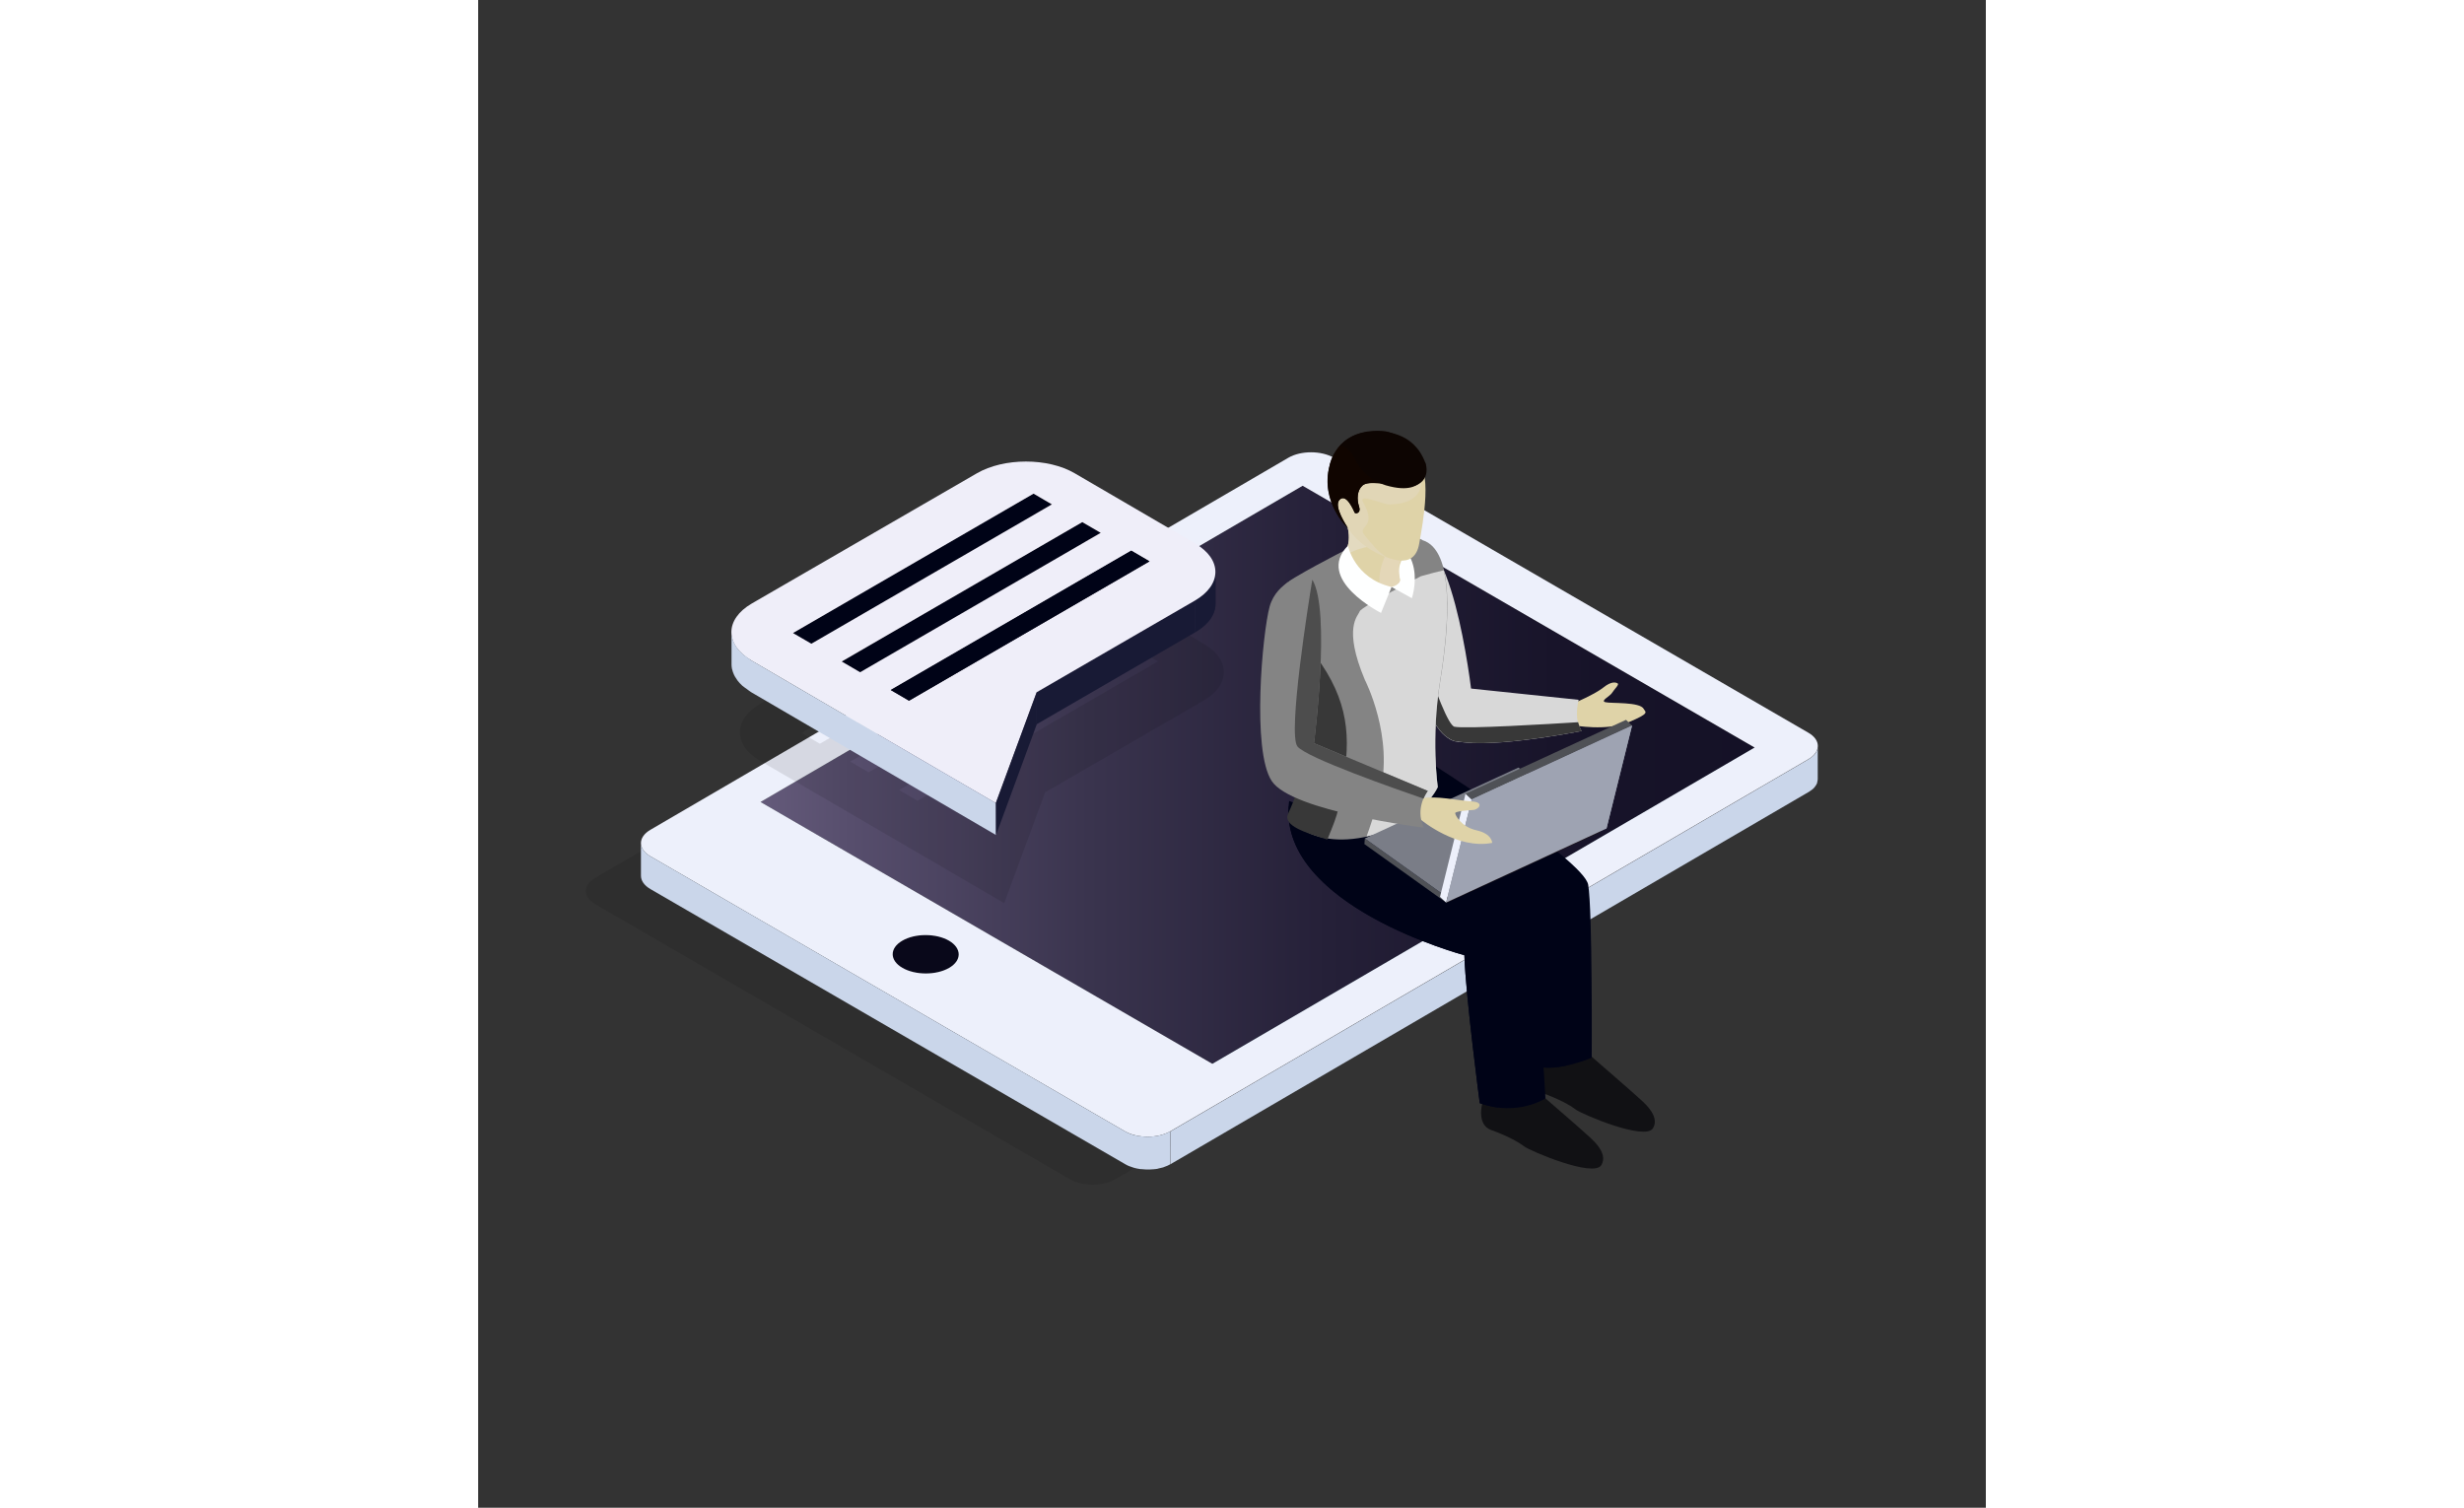 <svg width="286" height="175" viewBox="-25 -100 350 350" fill="none" xmlns="http://www.w3.org/2000/svg">
<rect x="-25" y="-100" width="350" height="350" fill="#333333" stroke="none"/>
<g clip-path="url(#clip0_122_196)">
<path opacity="0.1" d="M271.005 81.219L160.836 17.384C157.932 15.701 153.201 15.701 150.297 17.384L2.178 103.779C-0.726 105.487 -0.701 108.226 2.203 109.909L112.372 173.744C115.301 175.427 120.007 175.427 122.911 173.744L271.055 87.349C273.959 85.666 273.934 82.928 271.03 81.219H271.005Z" fill="black"/>
<path d="M271.331 73.558L271.306 81.169L166.393 20.374V12.762L271.331 73.558Z" fill="#1E181A"/>
<path d="M166.393 12.762V20.374L40.528 93.781L40.553 86.169L166.393 12.762Z" fill="#3D454D"/>
<mask id="mask0_122_196" style="mask-type:luminance" maskUnits="userSpaceOnUse" x="71" y="117" width="16" height="13">
<path d="M73.421 125.987C71.944 126.841 71.193 127.971 71.193 129.102V121.49C71.218 120.359 71.969 119.229 73.446 118.375C76.425 116.641 81.307 116.641 84.311 118.375C85.812 119.254 86.564 120.41 86.564 121.54V129.152C86.564 127.997 85.787 126.866 84.285 125.962C81.282 124.228 76.425 124.228 73.446 125.962L73.421 125.987Z" fill="white"/>
</mask>
<g mask="url(#mask0_122_196)">
<path d="M86.564 121.54V129.152C86.564 128.022 85.787 126.866 84.285 125.987C83.935 125.786 83.56 125.61 83.184 125.459V117.847C83.585 117.998 83.96 118.174 84.311 118.375C85.812 119.254 86.564 120.41 86.564 121.54Z" fill="#1D171A"/>
<path d="M83.209 117.822V125.434C82.884 125.309 82.583 125.208 82.258 125.108V117.496C82.608 117.596 82.909 117.697 83.209 117.797V117.822Z" fill="#1E181B"/>
<path d="M82.258 117.521V125.133C81.983 125.057 81.707 124.982 81.432 124.932V117.32C81.732 117.37 81.983 117.445 82.258 117.521Z" fill="#20191C"/>
<path d="M81.457 117.319V124.931C81.182 124.881 80.931 124.831 80.681 124.806V117.194C80.956 117.219 81.232 117.269 81.457 117.319Z" fill="#211A1D"/>
<path d="M80.706 117.194V124.806C80.431 124.781 80.18 124.756 79.93 124.731V117.119C80.205 117.119 80.456 117.169 80.706 117.194Z" fill="#221B1E"/>
<path d="M79.955 117.119V124.731C79.68 124.731 79.429 124.705 79.179 124.68V117.068C79.454 117.068 79.705 117.068 79.955 117.119Z" fill="#241B1F"/>
<path d="M79.204 117.068V124.68C78.903 124.68 78.653 124.68 78.403 124.68V117.068C78.678 117.068 78.954 117.068 79.204 117.068Z" fill="#261C20"/>
<path d="M78.403 117.068V124.68C78.102 124.68 77.802 124.705 77.527 124.731V117.119C77.827 117.119 78.127 117.068 78.403 117.068Z" fill="#281D21"/>
<path d="M77.552 117.119V124.731C77.201 124.756 76.876 124.806 76.55 124.856V117.244C76.901 117.194 77.226 117.144 77.552 117.119Z" fill="#2B1E22"/>
<path d="M76.575 117.27V124.882C76.05 124.982 75.574 125.108 75.124 125.258V117.646C75.599 117.496 76.1 117.37 76.575 117.295V117.27Z" fill="#2D1F23"/>
<path d="M75.124 117.621V125.233C74.498 125.434 73.947 125.685 73.421 125.962C73.396 125.962 73.346 125.987 73.321 126.012V118.4C73.321 118.4 73.396 118.375 73.447 118.35C73.972 118.048 74.523 117.797 75.124 117.596V117.621Z" fill="#2F2129"/>
<path d="M73.371 118.425V126.037C72.971 126.263 72.645 126.514 72.37 126.765V119.153C72.67 118.902 72.996 118.651 73.371 118.425Z" fill="#2D1F23"/>
<path d="M72.395 119.153V126.765C72.195 126.941 72.044 127.092 71.894 127.268V119.656C72.044 119.48 72.22 119.304 72.395 119.153Z" fill="#2B1E22"/>
<path d="M71.919 119.656V127.268C71.769 127.419 71.669 127.569 71.594 127.72V120.108C71.694 119.957 71.819 119.807 71.919 119.631V119.656Z" fill="#281D21"/>
<path d="M71.619 120.108V127.72C71.519 127.871 71.444 127.997 71.394 128.173V120.561C71.469 120.41 71.544 120.284 71.619 120.134V120.108Z" fill="#261C20"/>
<path d="M71.394 120.561V128.173C71.319 128.323 71.293 128.449 71.243 128.6V120.988C71.293 120.837 71.344 120.711 71.394 120.561Z" fill="#241B1F"/>
<path d="M71.294 120.987V128.599C71.243 128.75 71.219 128.901 71.219 129.051V121.44C71.219 121.289 71.269 121.138 71.294 120.987Z" fill="#221B1E"/>
</g>
<mask id="mask1_122_196" style="mask-type:luminance" maskUnits="userSpaceOnUse" x="71" y="121" width="16" height="13">
<path d="M86.564 121.54V129.152C86.564 130.283 85.787 131.439 84.311 132.293C81.332 134.026 76.475 134.026 73.471 132.293C71.969 131.413 71.193 130.258 71.193 129.102C71.193 126.565 71.193 124.028 71.193 121.49C71.193 122.646 71.944 123.801 73.471 124.681C76.475 126.414 81.332 126.414 84.311 124.681C85.787 123.801 86.538 122.671 86.538 121.54H86.564Z" fill="white"/>
</mask>
<g mask="url(#mask1_122_196)">
<path d="M86.564 121.616V129.228C86.539 129.378 86.539 129.529 86.489 129.68V122.068C86.539 121.917 86.564 121.766 86.564 121.616Z" fill="#060818"/>
<path d="M86.513 122.043V129.655C86.463 129.806 86.413 129.931 86.363 130.082V122.47C86.438 122.319 86.463 122.194 86.513 122.043Z" fill="#070819"/>
<path d="M86.388 122.495V130.107C86.313 130.258 86.238 130.409 86.163 130.559V122.947C86.263 122.797 86.338 122.646 86.388 122.495Z" fill="#07081A"/>
<path d="M86.188 122.922V130.534C86.088 130.685 85.988 130.836 85.862 130.987V123.375C85.988 123.224 86.113 123.073 86.188 122.922Z" fill="#000312"/>
<path d="M85.888 123.375V130.986C85.737 131.162 85.587 131.338 85.387 131.514V123.902C85.587 123.726 85.763 123.55 85.888 123.375Z" fill="#000612"/>
<path d="M85.412 123.902V131.514C85.112 131.765 84.786 132.016 84.411 132.217V124.605C84.811 124.379 85.137 124.128 85.412 123.902Z" fill="#000B13"/>
<path d="M84.436 124.63V132.242C84.436 132.242 84.335 132.293 84.311 132.293C83.81 132.594 83.234 132.845 82.633 133.046V125.434C83.259 125.233 83.835 124.982 84.335 124.706C84.361 124.706 84.386 124.681 84.436 124.655V124.63Z" fill="#010E14"/>
<path d="M82.658 125.409V133.021C82.183 133.172 81.682 133.297 81.181 133.373V125.761C81.707 125.66 82.183 125.56 82.658 125.409Z" fill="#000B13"/>
<path d="M81.206 125.786V133.398C80.856 133.473 80.531 133.499 80.205 133.524V125.912C80.555 125.887 80.881 125.836 81.206 125.786Z" fill="#000612"/>
<path d="M80.23 125.912V133.524C79.93 133.549 79.654 133.574 79.354 133.574V125.962C79.654 125.962 79.955 125.937 80.23 125.912Z" fill="#000312"/>
<path d="M79.379 125.987V133.599C79.104 133.599 78.829 133.599 78.578 133.599V125.987C78.853 125.987 79.129 125.987 79.379 125.987Z" fill="#07081A"/>
<path d="M78.603 125.987V133.599C78.328 133.599 78.078 133.599 77.827 133.549V125.937C78.103 125.937 78.353 125.962 78.603 125.987Z" fill="#070819"/>
<path d="M77.852 125.937V133.549C77.577 133.549 77.326 133.498 77.076 133.473V125.861C77.352 125.886 77.602 125.912 77.852 125.937Z" fill="#060818"/>
<path d="M77.101 125.861V133.473C76.826 133.448 76.576 133.398 76.325 133.348V125.736C76.601 125.786 76.851 125.836 77.101 125.861Z" fill="#060817"/>
<path d="M76.325 125.736V133.348C76.05 133.297 75.774 133.222 75.499 133.147V125.535C75.774 125.61 76.05 125.66 76.325 125.736Z" fill="#060717"/>
<path d="M75.524 125.535V133.147C75.199 133.046 74.873 132.946 74.573 132.845V125.233C74.898 125.359 75.199 125.459 75.524 125.56V125.535Z" fill="#060716"/>
<path d="M74.598 125.208V132.82C74.197 132.67 73.822 132.494 73.471 132.293C71.969 131.413 71.193 130.258 71.193 129.102V121.49C71.193 122.646 71.969 123.801 73.471 124.681C73.822 124.882 74.197 125.058 74.573 125.208H74.598Z" fill="#060715"/>
</g>
<path d="M145.466 146.939L145.441 154.551L40.528 93.78L40.553 86.168L145.466 146.939Z" fill="#060716"/>
<path d="M84.311 118.375C87.314 120.108 87.34 122.922 84.361 124.68C81.382 126.414 76.525 126.414 73.521 124.68C70.517 122.947 70.492 120.108 73.471 118.375C76.45 116.641 81.332 116.641 84.335 118.375H84.311Z" fill="#09081A"/>
<path d="M271.331 73.557L271.306 81.169L145.441 154.551L145.466 146.939L271.331 73.557Z" fill="#14545D"/>
<path d="M271.331 73.558L145.466 146.939L40.553 86.169L166.393 12.762L271.331 73.558Z" fill="url(#paint0_linear_122_196)"/>
<path d="M285.875 73.96C285.875 73.96 285.875 74.01 285.875 74.035C285.8 74.261 285.675 74.512 285.524 74.738C285.524 74.788 285.474 74.814 285.449 74.864C285.274 75.09 285.099 75.316 284.849 75.517C284.698 75.668 284.473 75.793 284.298 75.944C284.148 76.045 284.022 76.145 283.872 76.246L135.728 162.64V170.252L283.847 83.858C283.872 83.858 283.897 83.832 283.947 83.807C284.073 83.732 284.173 83.631 284.298 83.556C284.473 83.43 284.698 83.305 284.849 83.154C284.849 83.154 284.874 83.129 284.899 83.104C285.074 82.953 285.224 82.777 285.349 82.601C285.374 82.551 285.399 82.526 285.424 82.476C285.449 82.451 285.474 82.4 285.524 82.35C285.574 82.275 285.625 82.2 285.65 82.149C285.725 82.024 285.775 81.873 285.85 81.722C285.85 81.697 285.85 81.672 285.85 81.647C285.85 81.622 285.85 81.597 285.85 81.571C285.875 81.471 285.9 81.396 285.925 81.295C285.95 81.144 285.975 80.994 285.975 80.868V73.256C285.975 73.256 286 73.206 286 73.181C286 73.457 285.95 73.708 285.875 73.96Z" fill="#CAD6EA"/>
<path d="M283.797 70.091C286.726 71.774 286.726 74.512 283.822 76.22L135.678 162.615C132.774 164.298 128.068 164.298 125.139 162.615L14.995 98.78C12.066 97.097 12.066 94.359 14.945 92.65L163.089 6.256C165.993 4.572 170.699 4.572 173.628 6.256L283.797 70.091ZM145.466 146.939L271.331 73.532L166.393 12.762L40.553 86.169L145.466 146.964V146.939ZM73.496 124.681C76.5 126.414 81.357 126.414 84.336 124.681C87.314 122.947 87.29 120.134 84.311 118.375C81.307 116.642 76.45 116.617 73.446 118.375C70.467 120.109 70.493 122.947 73.496 124.681Z" fill="#EDF0FB"/>
<path d="M135.678 162.615C135.252 162.866 134.727 163.092 134.226 163.268C134.051 163.318 133.85 163.394 133.675 163.444C133.425 163.519 133.175 163.57 132.924 163.62C132.624 163.695 132.323 163.746 132.023 163.771C131.948 163.771 131.873 163.771 131.798 163.796C131.397 163.846 130.972 163.871 130.546 163.871H130.321C129.92 163.871 129.495 163.846 129.094 163.796C129.019 163.796 128.969 163.796 128.919 163.796C128.518 163.745 128.118 163.67 127.742 163.595C127.667 163.595 127.567 163.545 127.492 163.545C127.142 163.469 126.816 163.369 126.516 163.243C126.441 163.243 126.366 163.193 126.291 163.168C125.89 163.017 125.515 162.841 125.164 162.64L14.995 98.78C13.518 97.926 12.792 96.82 12.792 95.69C12.792 98.227 12.792 100.765 12.792 103.302C12.792 104.407 13.518 105.538 14.995 106.392L125.164 170.227C125.49 170.428 125.865 170.604 126.24 170.755C126.24 170.755 126.266 170.755 126.291 170.755C126.366 170.755 126.416 170.805 126.491 170.83C126.691 170.905 126.916 170.981 127.142 171.056C127.267 171.081 127.392 171.131 127.517 171.156C127.592 171.156 127.667 171.207 127.742 171.207C127.818 171.207 127.868 171.257 127.943 171.257C128.193 171.307 128.418 171.357 128.669 171.383C128.769 171.383 128.844 171.383 128.944 171.408C128.994 171.408 129.069 171.408 129.119 171.408C129.219 171.408 129.294 171.408 129.395 171.433C129.645 171.433 129.87 171.483 130.121 171.483C130.196 171.483 130.271 171.483 130.346 171.483C130.396 171.483 130.471 171.483 130.521 171.483C130.621 171.483 130.746 171.483 130.847 171.483C131.122 171.483 131.397 171.458 131.673 171.433C131.698 171.433 131.748 171.433 131.773 171.433C131.848 171.433 131.898 171.433 131.973 171.408C132.173 171.408 132.399 171.357 132.624 171.332C132.724 171.332 132.799 171.282 132.899 171.257C133.15 171.207 133.4 171.131 133.65 171.081C133.775 171.056 133.926 171.031 134.051 170.981C134.101 170.956 134.151 170.93 134.226 170.905C134.752 170.729 135.252 170.528 135.703 170.252V162.64L135.678 162.615Z" fill="#CAD6EA"/>
<path d="M192.202 25.423C192.202 25.423 186.72 26.102 186.945 32.332C187.145 38.562 192.903 65.493 199.487 70.844C206.07 76.195 205.945 63.458 205.945 63.458C205.945 63.458 201.89 24.067 192.202 25.423Z" fill="#D8D8D8"/>
<path d="M229.401 68.382C229.401 68.382 236.936 69.789 242.067 67.653C247.199 65.518 245.973 65.342 245.572 64.563C244.721 62.88 237.912 63.332 236.685 63.006C235.434 62.679 237.712 61.674 238.237 60.82C238.763 59.966 239.94 58.936 239.539 58.66C239.139 58.383 238.087 58.082 236.185 59.614C234.282 61.147 229.451 63.207 229.451 63.207V68.407L229.401 68.382Z" fill="#DFD3A8"/>
<path d="M230.477 62.453C230.477 62.453 230.052 63.885 230.077 65.82C230.077 68.131 231.153 69.689 231.153 69.689C231.153 69.689 206.596 74.638 200.363 71.447C200.363 71.447 194.33 62.127 203.567 59.64L230.477 62.453Z" fill="#D8D8D8"/>
<path d="M202.49 72.125C201.915 72.176 201.239 71.975 200.463 71.497C200.438 71.497 200.388 71.497 200.363 71.472C200.363 71.472 200.363 71.447 200.363 71.422C200.087 71.246 199.812 71.07 199.512 70.819C192.928 65.468 187.17 38.537 186.97 32.307C186.92 31.101 187.145 30.197 187.421 29.368C189.423 36.301 198.786 68.131 201.664 68.709C204.293 69.236 223.443 68.081 230.352 67.654C230.677 68.91 231.178 69.689 231.178 69.689C231.178 69.689 210.876 73.758 202.516 72.125H202.49Z" fill="#383838"/>
<path d="M220.088 147.617C220.088 147.617 218.687 152.541 222.141 153.772C225.596 155.003 228.424 156.485 229.751 157.54C231.078 158.595 245.897 164.901 247.725 161.911C249.552 158.922 245.121 155.53 244.02 154.5C242.893 153.445 232.805 144.703 232.805 144.703L220.114 147.617H220.088Z" fill="#111114"/>
<path d="M208.098 156.159C208.098 156.159 206.721 161.082 210.15 162.313C213.58 163.544 216.434 165.027 217.76 166.082C219.087 167.137 233.907 173.443 235.734 170.478C237.561 167.489 233.131 164.097 232.029 163.067C230.928 162.012 220.789 153.27 220.789 153.27L208.098 156.184V156.159Z" fill="#111114"/>
<path d="M195.281 76.597C195.281 76.597 231.629 99.534 232.68 105.362C233.706 111.19 233.506 145.532 233.506 145.532C233.506 145.532 224.194 149.552 219.713 147.039L215.958 114.682C215.958 114.682 187.371 93.504 186.119 92.725C184.867 91.922 195.306 76.597 195.306 76.597H195.281Z" fill="#000317"/>
<path d="M186.069 92.726C187.32 93.504 215.908 114.682 215.908 114.682L219.663 147.039C221.841 148.245 225.12 147.919 227.924 147.291C226.647 137.468 223.768 115.838 222.717 110.336C221.365 103.176 192.052 86.244 192.052 86.244L186.094 91.846C185.944 92.299 185.894 92.625 186.044 92.701L186.069 92.726Z" fill="#000317"/>
<path d="M195.331 77.476C195.331 77.476 191.126 89.987 188.948 92.725C188.948 92.725 217.986 108.15 219.463 115.611C220.94 123.073 222.767 154.978 222.767 154.978C222.767 154.978 216.284 159.223 207.522 156.108C207.522 156.108 204.268 131.589 203.942 121.741C203.942 121.741 160.035 110.084 163.264 85.942C163.264 85.942 180.061 92.65 195.306 77.476H195.331Z" fill="#000317"/>
<path d="M203.942 121.716C204.268 131.589 207.522 156.083 207.522 156.083C209.024 156.611 210.451 156.937 211.803 157.088C211.552 153.244 211.252 148.22 210.851 141.613C209.399 116.893 205.594 117.37 205.594 117.37C177.733 104.734 172.101 92.7 172.101 92.7L163.164 87.173C161.537 110.461 203.942 121.741 203.942 121.741V121.716Z" fill="#000317"/>
<path d="M176.557 27.559C176.557 27.559 162.688 34.643 162.363 35.724C162.013 36.804 158.433 39.366 163.565 51.601C163.565 51.601 170.449 64.865 166.994 78.13C164.991 85.817 163.189 89.837 163.189 89.837C163.189 89.837 169.347 99.006 186.645 92.625C190.149 91.344 196.007 86.546 197.784 82.727C197.784 82.727 196.157 71.397 198.335 58.133C200.513 44.868 201.715 27.685 194.23 25.398C194.23 25.398 192.327 23.087 176.582 27.584L176.557 27.559Z" fill="#848484"/>
<path d="M198.31 58.107C196.157 71.372 197.759 82.702 197.759 82.702C195.982 86.545 190.124 91.319 186.62 92.6C184.692 93.303 182.915 93.806 181.238 94.157C181.938 92.273 183.065 89.007 184.267 84.36C187.721 71.095 180.837 57.806 180.837 57.806C175.705 45.596 179.285 43.009 179.635 41.929C179.986 40.874 193.854 33.764 193.854 33.764C195.832 33.211 197.584 32.734 199.161 32.382C200.713 39.14 199.712 49.44 198.31 58.082V58.107Z" fill="#D8D8D8"/>
<path d="M181.438 23.314C181.438 23.314 191.501 28.639 187.02 36.251L191.751 38.864C191.751 38.864 196.408 25.524 181.438 23.314Z" fill="#FEFFFF"/>
<path d="M174.979 17.937C174.979 17.937 179.21 24.393 175.856 28.765C173.978 31.201 178.409 36.98 185.944 36.527C185.944 36.527 189.323 35.698 188.973 34.467C188.197 31.679 189.298 30.121 190.5 27.986C191.701 25.85 174.979 17.962 174.979 17.962V17.937Z" fill="#DFD3A8"/>
<path d="M175.856 28.765C175.63 29.066 175.505 29.393 175.455 29.769C178.284 26.88 183.716 26.654 183.716 26.654L176.531 18.691C176.256 18.565 176.006 18.439 175.806 18.339L175.58 19.042C176.632 21.077 178.334 25.499 175.831 28.765H175.856Z" fill="#E3DAC0"/>
<path d="M188.973 34.442C188.247 30.021 189.298 30.096 190.5 27.961C190.825 27.383 189.799 26.353 188.147 25.197C187.746 25.499 187.321 25.951 186.92 26.579C183.991 31.101 184.016 34.643 184.367 36.527C184.867 36.527 185.393 36.603 185.944 36.527C186.845 36.377 189.198 35.849 188.973 34.467V34.442Z" fill="#E4D7B8"/>
<path d="M173.402 14.319C173.402 14.319 175.255 22.861 181.112 26.755C186.294 30.197 192.352 32.458 193.454 26.227C194.33 21.278 196.758 8.692 192.402 6.155C186.795 2.914 184.742 -1.105 178.259 1.281C178.259 1.281 170.849 4.698 173.402 14.319Z" fill="#DFD3A8"/>
<path d="M173.402 14.32C173.402 14.32 174.078 21.655 181.087 26.855C182.589 27.961 184.517 28.865 185.994 29.493C183.265 27.483 182.99 26.83 180.862 24.368C178.734 21.881 184.016 22.836 180.412 16.53C179.185 14.37 185.193 17.158 186.545 17.108C194.53 16.907 193.929 12.31 194.105 10.375C193.954 9.521 193.729 8.717 193.454 7.989L192.703 6.532C192.628 6.406 192.527 6.255 192.427 6.13C191.551 5.05 190.7 4.095 189.824 3.291C186.394 3.366 176.682 3.567 176.481 3.618C176.356 3.668 174.679 5.929 173.127 8.089C172.752 9.798 172.752 11.832 173.402 14.294V14.32Z" fill="#E1D6B6"/>
<path d="M176.907 22.585C176.907 22.585 170.449 16.631 172.676 8.064C172.676 8.064 173.878 1.181 181.488 0.276C185.118 -0.151 192.127 0.075 194.881 7.436C195.757 9.722 195.156 14.772 186.169 12.435C184.867 12.084 181.463 11.632 180.261 12.737C179.035 13.842 178.91 15.902 179.51 17.636C180.011 19.168 178.659 19.319 178.484 19.017C178.309 18.691 176.557 14.32 174.954 16.028C173.478 17.56 176.757 22.308 176.907 22.585Z" fill="#0D0502"/>
<path d="M176.907 22.585C176.757 22.283 173.477 17.56 174.954 16.028C176.581 14.319 178.309 18.691 178.484 19.017C178.659 19.344 180.011 19.168 179.51 17.636C178.935 15.902 179.06 13.842 180.261 12.737C181.363 11.732 184.342 12.259 186.169 12.435C184.667 11.481 181.713 11.129 180.637 8.642C179.235 5.301 177.232 3.743 175.33 3.14C173.127 5.376 172.651 8.064 172.651 8.064C170.398 16.631 176.882 22.585 176.882 22.585H176.907Z" fill="#100500"/>
<path d="M176.907 26.654C176.907 26.654 178.434 34.291 187.045 36.251L184.592 42.28C184.592 42.28 169.172 34.517 176.907 26.679V26.654Z" fill="#FEFFFF"/>
<path d="M162.363 35.723C162.013 36.804 158.433 39.366 163.565 51.6C163.565 51.6 169.347 64.764 166.343 78.029C165.067 83.706 165.167 84.108 163.014 88.932C161.762 91.695 167.194 93.353 172.126 94.886C175.08 87.852 174.754 87.751 176.006 80.064C177.683 69.513 176.507 60.87 167.895 50.294C160.335 40.999 163.515 37.381 163.339 34.919C162.789 35.296 162.438 35.573 162.388 35.748L162.363 35.723Z" fill="#383838"/>
<path d="M194.905 7.436C194.905 7.436 196.232 15.651 185.794 12.687C185.794 12.687 180.562 11.28 178.484 6.431C178.033 5.401 176.832 3.693 175.054 3.492C175.054 3.492 177.833 -0.477 185.043 0.05C188.422 0.301 191.952 3.592 192.803 4.12C193.679 4.673 192.277 8.089 194.931 7.436H194.905Z" fill="#0D0502"/>
<path d="M180.837 94.635L180.737 95.941L199.812 109.582L199.937 108.276L180.837 94.635Z" fill="#4F5156"/>
<path d="M199.937 108.276L199.812 109.582L235.434 93.153L235.559 91.846L199.937 108.276Z" fill="#20171A"/>
<path d="M180.837 94.635L199.937 108.276L235.559 91.846L216.484 78.18L180.837 94.635Z" fill="#7A7D87"/>
<path d="M205.645 85.591L204.218 84.259L198.285 108.201L199.712 109.507L205.645 85.591Z" fill="#EDF0FB"/>
<path d="M242.868 68.433L241.467 67.101L204.218 84.259L205.645 85.591L242.868 68.433Z" fill="#4F5156"/>
<path d="M205.645 85.591L199.712 109.507L236.936 92.324L242.868 68.433L205.645 85.591Z" fill="#9EA3B2"/>
<path d="M205.645 85.591L236.936 92.324L242.868 68.433L205.645 85.591Z" fill="#9EA3B2"/>
<path d="M193.979 90.389C193.979 90.389 202.29 97.273 210.401 95.665C210.401 95.665 210.401 93.555 206.771 92.751C203.166 91.947 201.79 89.183 201.815 88.756C201.84 88.329 204.668 88.103 205.945 88.028C207.222 87.978 208.749 86.219 205.645 86.043C202.566 85.842 197.284 84.661 194.28 85.315C194.28 85.315 191.276 88.53 193.954 90.389H193.979Z" fill="#DFD3A8"/>
<path d="M167.194 33.236C167.194 33.236 160.385 34.819 158.733 40.823C157.081 46.827 154.528 74.261 159.234 81.32C163.915 88.404 194.53 92.122 194.53 92.122C192.327 87.45 195.456 83.606 195.456 83.606L169.022 72.527C169.022 72.527 173.753 35.849 167.219 33.236H167.194Z" fill="#848484"/>
<path d="M169.022 72.527L195.456 83.606C195.456 83.606 194.931 84.284 194.455 85.39C188.122 83.204 167.294 75.919 165.192 73.281C162.888 70.417 167.845 39.366 168.646 34.568C173.002 41.728 169.047 72.502 169.047 72.502L169.022 72.527Z" fill="#4D4D4D"/>
<g opacity="0.1">
<path d="M92.722 33.136C99.03 29.468 109.218 29.493 115.476 33.136L143.438 49.44C149.696 53.108 149.671 59.012 143.363 62.654L106.615 83.933L97.127 109.658L68.39 92.901L52.218 83.481L40.428 76.597C34.195 72.954 34.195 67.026 40.503 63.358L92.722 33.111V33.136ZM65.636 79.285L121.484 46.928L117.229 44.441L61.38 76.798L65.636 79.285ZM54.321 72.653L110.169 40.296L105.914 37.809L50.066 70.166L54.346 72.653H54.321ZM76.976 85.892L132.824 53.535L128.569 51.048L72.72 83.405L77.001 85.892H76.976Z" fill="black"/>
</g>
<path d="M103.936 14.571L103.961 21.957L108.217 24.444L108.192 17.083L103.936 14.571Z" fill="#79594D"/>
<path d="M115.276 21.178L115.301 28.564L119.557 31.076L119.532 23.69L115.276 21.178Z" fill="#79594D"/>
<path d="M126.616 27.81L126.641 35.196L130.897 37.683L130.872 30.297L126.616 27.81Z" fill="#79594D"/>
<path d="M146.192 40.145V32.759C146.192 35.171 144.59 37.583 141.41 39.417V46.803C144.615 44.969 146.192 42.557 146.192 40.145Z" fill="#181A35"/>
<mask id="mask2_122_196" style="mask-type:luminance" maskUnits="userSpaceOnUse" x="141" y="32" width="6" height="15">
<path d="M146.192 40.145V32.759C146.192 35.171 144.59 37.583 141.41 39.417V46.803C144.615 44.969 146.192 42.557 146.192 40.145Z" fill="white"/>
</mask>
<g mask="url(#mask2_122_196)">
<path d="M141.41 39.442V46.828C144.615 44.994 146.192 42.582 146.192 40.17V32.785C146.192 35.196 144.59 37.608 141.41 39.442Z" fill="#181A35"/>
</g>
<path d="M48.088 46.928L48.113 54.314L103.961 21.957L103.936 14.571L48.088 46.928Z" fill="#24181A"/>
<path d="M48.088 46.928L52.344 49.44L108.192 17.083L103.936 14.571L48.088 46.928Z" fill="#000317"/>
<path d="M48.088 46.928L48.113 54.314L52.369 56.801L52.344 49.44L48.088 46.928Z" fill="#020417"/>
<path d="M52.344 49.44L52.369 56.801L108.217 24.444L108.192 17.083L52.344 49.44Z" fill="#000214"/>
<path d="M59.428 53.56L59.453 60.921L115.301 28.564L115.276 21.178L59.428 53.56Z" fill="#24181A"/>
<path d="M63.684 56.047L63.709 63.433L119.557 31.076L119.532 23.69L63.684 56.047Z" fill="#000214"/>
<path d="M59.428 53.56L59.453 60.921L63.709 63.433L63.684 56.047L59.428 53.56Z" fill="#020417"/>
<path d="M59.428 53.56L63.684 56.047L119.532 23.69L115.276 21.178L59.428 53.56Z" fill="#000317"/>
<path d="M70.768 60.167L70.793 67.553L126.641 35.196L126.616 27.81L70.768 60.167Z" fill="#24181A"/>
<path d="M104.687 60.72V68.106L141.435 46.802L141.41 39.441L104.687 60.72Z" fill="#181A35"/>
<path d="M70.768 60.167L70.793 67.553L75.048 70.04L75.023 62.655L70.768 60.167Z" fill="#020417"/>
<path d="M75.023 62.654L75.049 70.04L130.897 37.683L130.872 30.297L75.023 62.654Z" fill="#000214"/>
<path d="M90.769 9.873C97.077 6.23 107.266 6.23 113.499 9.873L141.461 26.177C147.744 29.845 147.694 35.749 141.385 39.417L104.637 60.695L95.15 86.42L66.412 69.663L50.241 60.218L38.45 53.334C32.217 49.691 32.217 43.763 38.526 40.095L90.769 9.873ZM63.684 56.047L119.532 23.69L115.251 21.203L59.403 53.56L63.658 56.047H63.684ZM52.344 49.44L108.192 17.083L103.936 14.596L48.088 46.953L52.369 49.44H52.344ZM75.023 62.654L130.872 30.297L126.616 27.81L70.768 60.167L75.023 62.654Z" fill="#EFEEF9"/>
<path d="M70.768 60.167L75.023 62.654L130.872 30.297L126.616 27.81L70.768 60.167Z" fill="#000317"/>
<path d="M33.819 46.803C33.819 47.355 33.919 47.908 34.095 48.461C34.095 48.511 34.12 48.586 34.145 48.636C34.32 49.139 34.595 49.666 34.921 50.144C34.971 50.219 35.021 50.319 35.096 50.395C35.447 50.897 35.872 51.349 36.398 51.827C36.698 52.103 37.099 52.354 37.449 52.606C37.8 52.857 38.1 53.133 38.501 53.359L50.291 60.243L66.462 69.689L95.2 86.445V93.831L66.487 77.075L50.316 67.654L38.526 60.77C38.526 60.77 38.4 60.695 38.325 60.645C37.975 60.444 37.724 60.193 37.424 59.992C37.074 59.74 36.698 59.489 36.398 59.238C36.373 59.213 36.323 59.188 36.273 59.137C35.897 58.786 35.572 58.434 35.271 58.057C35.221 57.982 35.171 57.881 35.096 57.806C35.021 57.705 34.971 57.63 34.921 57.53C34.821 57.379 34.721 57.228 34.62 57.077C34.445 56.776 34.32 56.474 34.195 56.148C34.195 56.098 34.17 56.072 34.145 56.022C34.145 55.947 34.095 55.897 34.095 55.846C34.045 55.645 33.969 55.444 33.919 55.243C33.869 54.942 33.819 54.615 33.819 54.314V53.309V46.777V46.803Z" fill="#CAD6EA"/>
<path d="M95.2 86.445L95.225 93.831L104.687 68.106V60.72L95.2 86.445Z" fill="#181A35"/>
</g>
<defs>
<linearGradient id="paint0_linear_122_196" x1="40.553" y1="79.863" x2="271.331" y2="79.863" gradientUnits="userSpaceOnUse">
<stop stop-color="#645A7A"/>
<stop offset="0.09" stop-color="#574E6D"/>
<stop offset="0.33" stop-color="#3A344E"/>
<stop offset="0.57" stop-color="#252038"/>
<stop offset="0.8" stop-color="#18142A"/>
<stop offset="1" stop-color="#141126"/>
</linearGradient>
<clipPath id="clip0_122_196">
<rect width="286" height="175" fill="white"/>
</clipPath>
</defs>
</svg>
